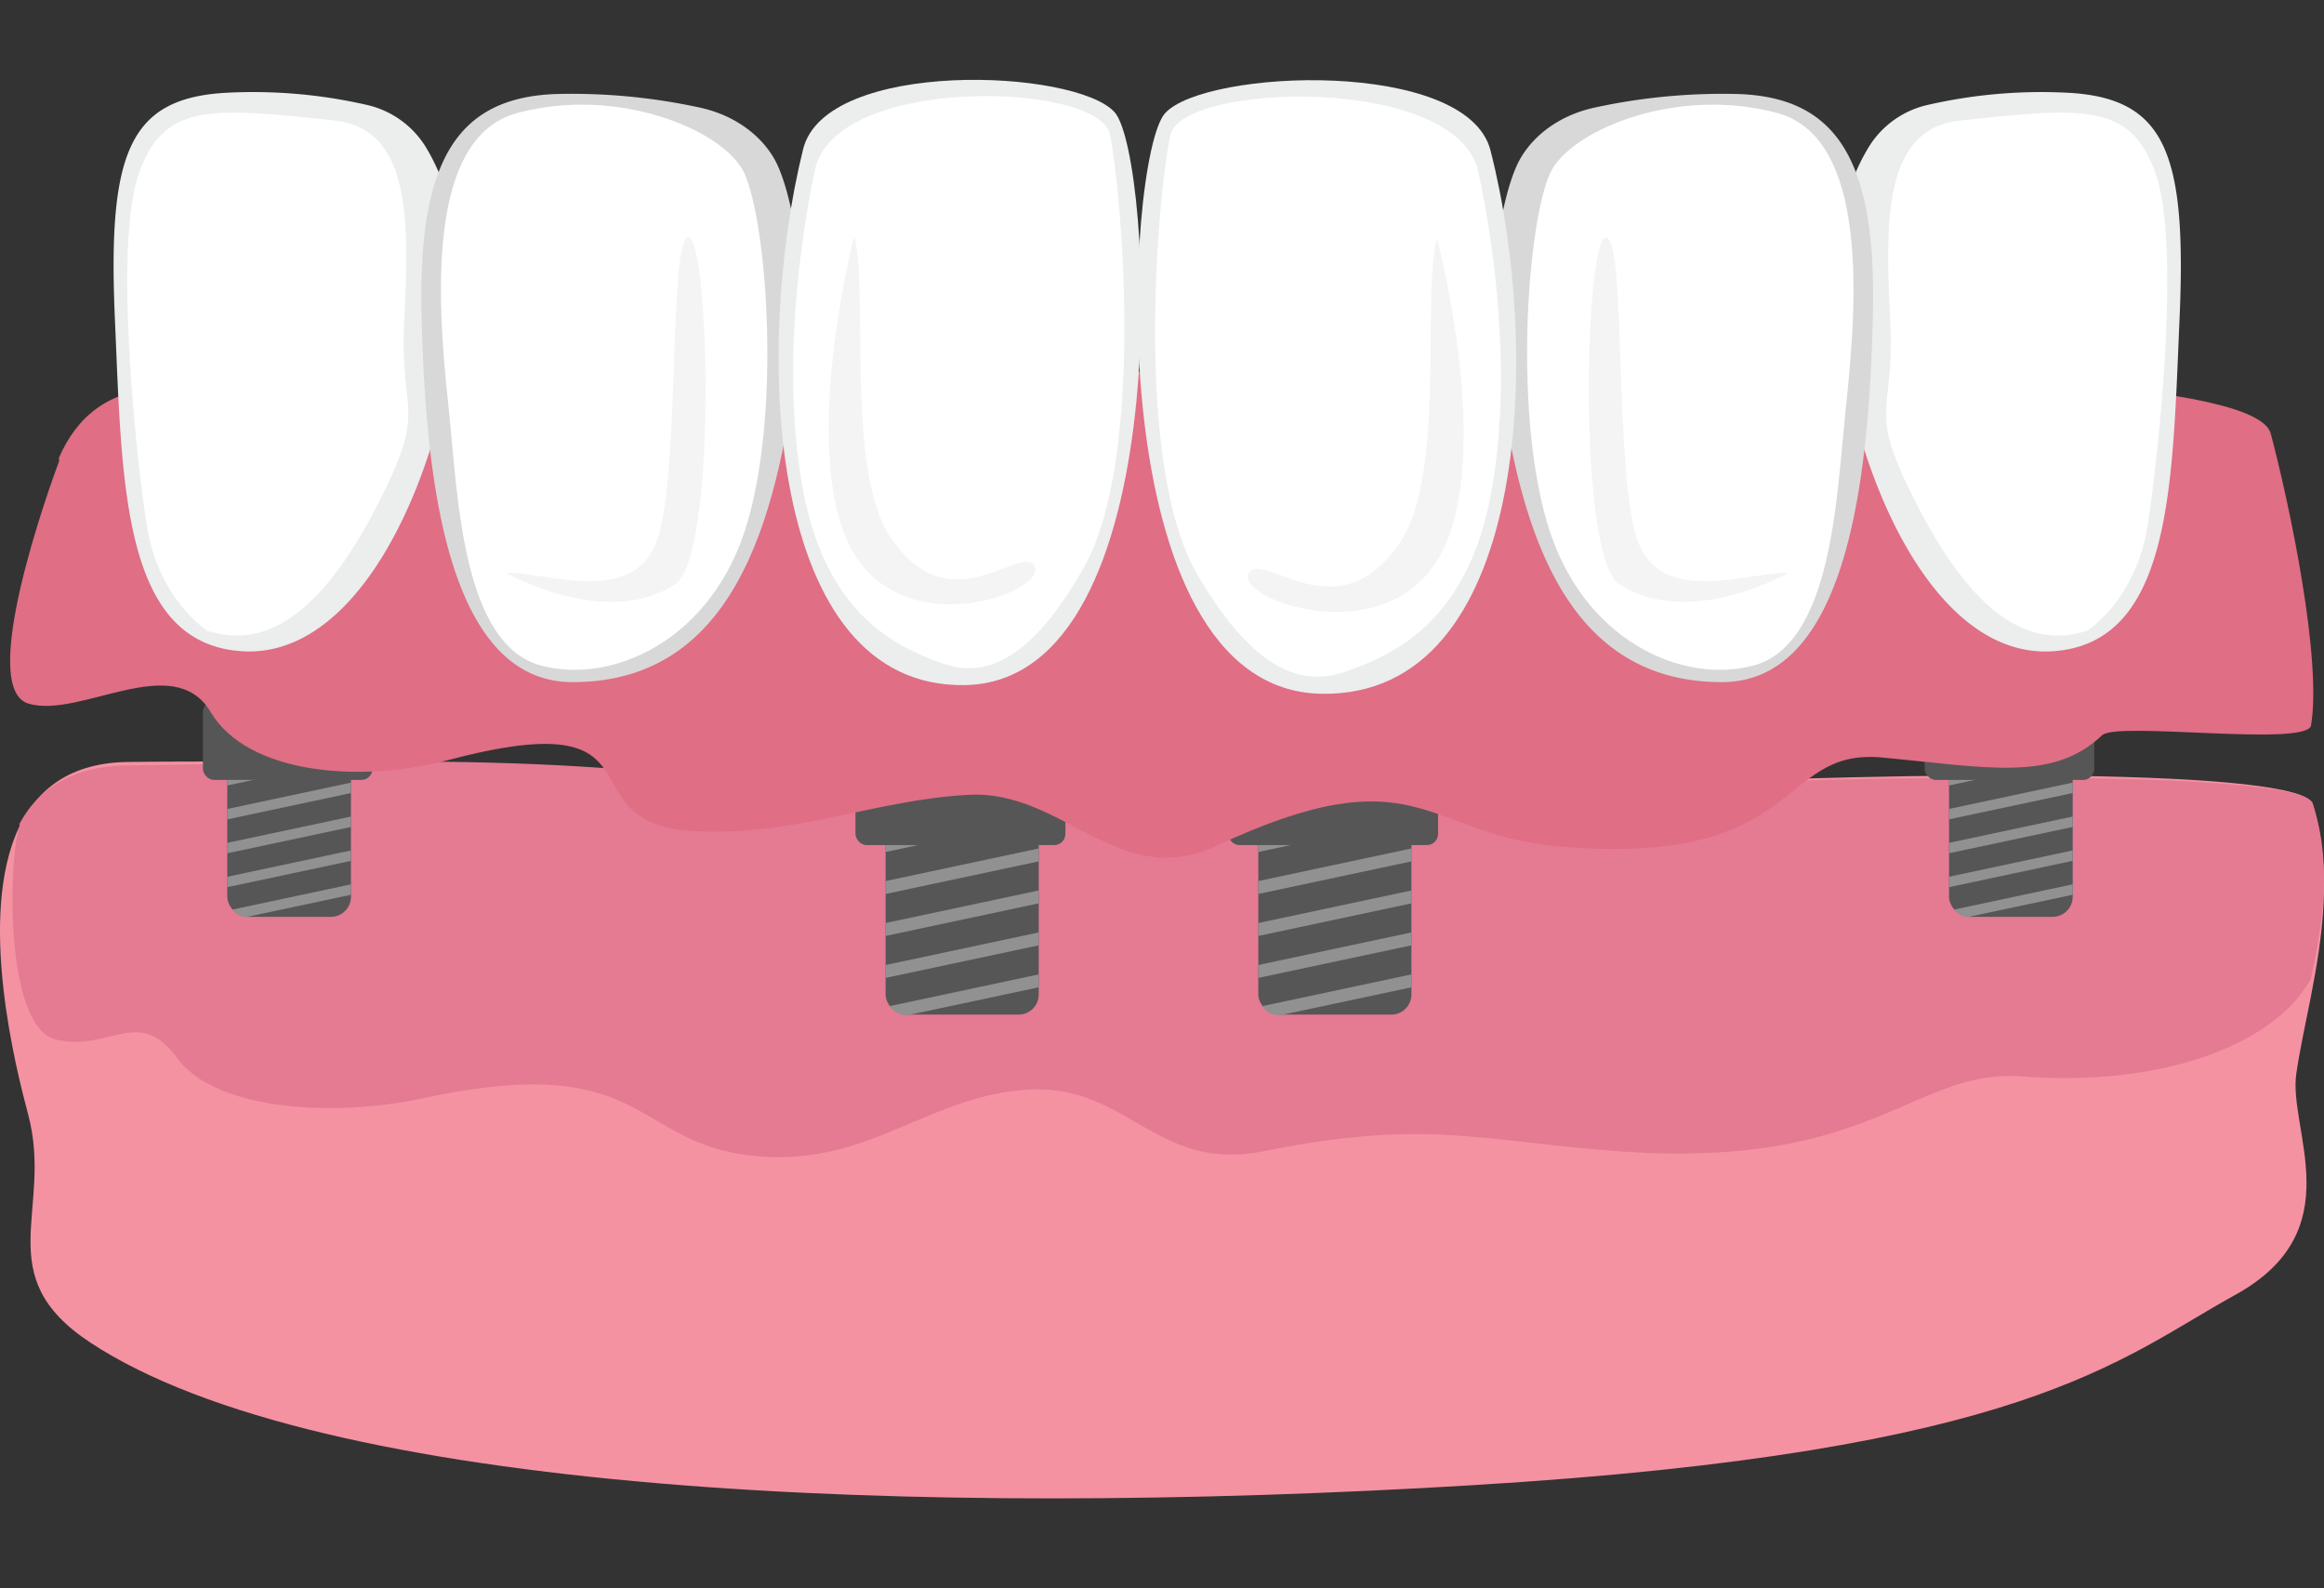 <?xml version="1.0" encoding="utf-8"?>
<svg xmlns="http://www.w3.org/2000/svg" xmlns:xlink="http://www.w3.org/1999/xlink" viewBox="0 0 600 409.99">
  <rect x="0" y="0" width="600" height="409.99" fill="#333333" stroke="none"/>
  <defs>
    <style>.cls-1{fill:none;}.cls-2{fill:#f492a1;}.cls-3{fill:#e57a93;}.cls-4{fill:#565656;}.cls-5{clip-path:url(#clip-path);}.cls-6{fill:#919191;}.cls-7{clip-path:url(#clip-path-2);}.cls-8{clip-path:url(#clip-path-3);}.cls-9{clip-path:url(#clip-path-4);}.cls-10{fill:#e06e84;}.cls-11{fill:#eceded;}.cls-12{fill:#fff;}.cls-13{fill:#d8d8d8;}.cls-14{fill:#f4f4f4;}</style>
    <clipPath id="clip-path">
      <rect class="cls-1" x="324.86" y="193.42" width="39.53" height="68.62" rx="5.18"/>
    </clipPath>
    <clipPath id="clip-path-2">
      <rect class="cls-1" x="228.64" y="193.42" width="39.53" height="68.62" rx="5.18"/>
    </clipPath>
    <clipPath id="clip-path-3">
      <rect class="cls-1" x="58.68" y="181.35" width="31.93" height="55.43" rx="5.18"/>
    </clipPath>
    <clipPath id="clip-path-4">
      <rect class="cls-1" x="503.19" y="181.35" width="31.93" height="55.43" rx="5.18"/>
    </clipPath>
  </defs>
  <g id="implant_process" data-name="implant process">
    <path class="cls-2" d="M592.87,277c-2.25,14.58,14.48,40.59-15.81,57.27s-53.67,40.48-196.69,49.1c-144.25,8.71-297.63,2.28-357-36.77-26.42-17.4-9.52-34.1-16.09-58.88C4.33,276.61-6.11,236.52,5,213.39c4.74-9.82,13.35-16.54,28.07-16.7,52.83-.59,110.81.81,173.68,12.84,38.68,7.39,34.42-5.62,72.18-6,24.71-.25,32.94,6.11,54.89,0,20.22-5.64,50.74,1,80.27-.5,83.31-4.26,180.33-4.57,183,4.51,5.09,17.25,2.56,34.07-.49,49.81C595.26,264.13,593.82,270.66,592.87,277Z"/>
    <path class="cls-3" d="M596.6,252.69a35.35,35.35,0,0,1-9.67,10.85c-13.17,10.19-36.38,16.44-64.8,14.34S484,302.05,417.69,297.16c-35.71-2.64-49.68-8.41-91.42,0-27.52,5.55-34.95-16.94-60-15.92s-40.6,18.52-67.58,17.41c-36.29-1.49-28.94-28.15-89.58-15.14-23.46,5-53.59,3.05-63.46-10.48s-17.39-1.39-31.19-4.69-12.06-49.09-9.36-55c0,0,0-.21-.1-.6,4.74-8.92,13.35-15,28.07-15.17,52.83-.54,110.81-4.14,173.68,6.78,38.68,6.72,34.42-.22,72.18-.57,24.71-.22,32.94,5.56,54.89,0,20.22-5.11,50.74.93,80.27-.44,83.31-3.88,180.33-4.16,183,4.09C602.18,223.12,599.65,238.39,596.6,252.69Z"/>
    <rect class="cls-4" x="324.86" y="193.29" width="39.53" height="68.62" rx="5.18"/>
    <g class="cls-5">
      <rect class="cls-6" x="344.87" y="189.56" width="3.26" height="48.24" transform="translate(483.37 -169.71) rotate(77.99)"/>
      <rect class="cls-6" x="344.87" y="200.39" width="3.26" height="48.24" transform="translate(493.97 -161.13) rotate(77.99)"/>
      <rect class="cls-6" x="344.87" y="211.23" width="3.26" height="48.24" transform="translate(504.57 -152.55) rotate(77.99)"/>
      <rect class="cls-6" x="344.87" y="222.06" width="3.26" height="48.24" transform="translate(515.16 -143.97) rotate(77.99)"/>
      <rect class="cls-6" x="344.87" y="232.9" width="3.26" height="48.24" transform="translate(525.76 -135.39) rotate(77.99)"/>
    </g>
    <rect class="cls-4" x="317.07" y="192.9" width="54.2" height="25.25" rx="2.88"/>
    <rect class="cls-4" x="326.33" y="187.77" width="35.36" height="16.32"/>
    <rect class="cls-4" x="318.94" y="163.43" width="49.6" height="29.31"/>
    <polygon class="cls-4" points="368.54 160 318.94 160 333.2 130.69 352.07 130.69 368.54 160"/>
    <rect class="cls-6" x="332.51" y="162.06" width="9.83" height="30.56"/>
    <polygon class="cls-6" points="336.35 130.66 326.72 160.05 331.92 159.93 339.09 130.69 336.35 130.66"/>
    <polygon class="cls-6" points="347.27 130.71 358.9 160.35 362.09 160.35 348.7 130.64 347.27 130.71"/>
    <rect class="cls-6" x="345.75" y="162.06" width="8.9" height="30.56"/>
    <rect class="cls-4" x="313.94" y="159.65" width="59.59" height="4.25"/>
    <rect class="cls-4" x="228.64" y="193.29" width="39.53" height="68.62" rx="5.18"/>
    <g class="cls-7">
      <rect class="cls-6" x="248.66" y="189.56" width="3.26" height="48.24" transform="translate(407.18 -75.61) rotate(77.99)"/>
      <rect class="cls-6" x="248.66" y="200.39" width="3.26" height="48.24" transform="translate(417.78 -67.03) rotate(77.99)"/>
      <rect class="cls-6" x="248.66" y="211.23" width="3.26" height="48.24" transform="translate(428.38 -58.45) rotate(77.99)"/>
      <rect class="cls-6" x="248.66" y="222.06" width="3.26" height="48.24" transform="translate(438.98 -49.87) rotate(77.99)"/>
      <rect class="cls-6" x="248.66" y="232.9" width="3.26" height="48.24" transform="translate(449.57 -41.29) rotate(77.99)"/>
    </g>
    <rect class="cls-4" x="220.86" y="192.9" width="54.2" height="25.25" rx="2.88"/>
    <rect class="cls-4" x="230.11" y="187.77" width="35.36" height="16.32"/>
    <rect class="cls-4" x="222.73" y="163.43" width="49.6" height="29.31"/>
    <polygon class="cls-4" points="272.32 160 222.73 160 236.99 130.69 255.86 130.69 272.32 160"/>
    <rect class="cls-6" x="236.29" y="162.06" width="9.83" height="30.56"/>
    <polygon class="cls-6" points="240.13 130.66 230.51 160.05 235.7 159.93 242.87 130.69 240.13 130.66"/>
    <polygon class="cls-6" points="251.05 130.71 262.68 160.35 265.88 160.35 252.48 130.64 251.05 130.71"/>
    <rect class="cls-6" x="249.54" y="162.06" width="8.9" height="30.56"/>
    <rect class="cls-4" x="217.73" y="159.65" width="59.59" height="4.25"/>
    <rect class="cls-4" x="58.68" y="181.24" width="31.93" height="55.43" rx="5.18"/>
    <g class="cls-8">
      <rect class="cls-6" x="74.84" y="178.23" width="2.63" height="38.96" transform="translate(253.69 82.07) rotate(77.99)"/>
      <rect class="cls-6" x="74.84" y="186.98" width="2.63" height="38.96" transform="translate(262.25 89) rotate(77.99)"/>
      <rect class="cls-6" x="74.84" y="195.74" width="2.63" height="38.96" transform="translate(270.81 95.93) rotate(77.99)"/>
      <rect class="cls-6" x="74.84" y="204.49" width="2.63" height="38.96" transform="translate(279.37 102.86) rotate(77.99)"/>
      <rect class="cls-6" x="74.84" y="213.24" width="2.63" height="38.96" transform="translate(287.93 109.79) rotate(77.99)"/>
    </g>
    <rect class="cls-4" x="52.39" y="180.93" width="43.78" height="20.4" rx="2.88"/>
    <rect class="cls-4" x="59.86" y="176.79" width="28.57" height="13.18"/>
    <rect class="cls-4" x="53.9" y="157.12" width="40.06" height="23.67"/>
    <polygon class="cls-4" points="93.96 154.35 53.9 154.35 65.42 130.68 80.66 130.68 93.96 154.35"/>
    <rect class="cls-6" x="64.86" y="156.02" width="7.94" height="24.68"/>
    <polygon class="cls-6" points="67.96 130.66 60.18 154.4 64.38 154.3 70.17 130.68 67.96 130.66"/>
    <polygon class="cls-6" points="76.78 130.69 86.17 154.64 88.75 154.64 77.93 130.64 76.78 130.69"/>
    <rect class="cls-6" x="75.55" y="156.02" width="7.19" height="24.68"/>
    <rect class="cls-4" x="49.86" y="154.07" width="48.14" height="3.43"/>
    <rect class="cls-4" x="503.19" y="181.24" width="31.93" height="55.43" rx="5.18"/>
    <g class="cls-9">
      <rect class="cls-6" x="519.35" y="178.23" width="2.63" height="38.96" transform="translate(605.67 -352.71) rotate(77.99)"/>
      <rect class="cls-6" x="519.35" y="186.98" width="2.63" height="38.96" transform="translate(614.23 -345.78) rotate(77.99)"/>
      <rect class="cls-6" x="519.35" y="195.74" width="2.63" height="38.96" transform="translate(622.8 -338.85) rotate(77.99)"/>
      <rect class="cls-6" x="519.35" y="204.49" width="2.63" height="38.96" transform="translate(631.36 -331.92) rotate(77.99)"/>
      <rect class="cls-6" x="519.35" y="213.24" width="2.63" height="38.96" transform="translate(639.92 -324.99) rotate(77.99)"/>
    </g>
    <rect class="cls-4" x="496.9" y="180.93" width="43.78" height="20.4" rx="2.88"/>
    <rect class="cls-4" x="504.38" y="176.79" width="28.57" height="13.18"/>
    <rect class="cls-4" x="498.41" y="157.12" width="40.06" height="23.67"/>
    <polygon class="cls-4" points="538.47 154.35 498.41 154.35 509.93 130.68 525.17 130.68 538.47 154.35"/>
    <rect class="cls-6" x="509.37" y="156.02" width="7.94" height="24.68"/>
    <polygon class="cls-6" points="512.47 130.66 504.69 154.4 508.89 154.3 514.68 130.68 512.47 130.66"/>
    <polygon class="cls-6" points="521.29 130.69 530.68 154.64 533.27 154.64 522.45 130.64 521.29 130.69"/>
    <rect class="cls-6" x="520.07" y="156.02" width="7.19" height="24.68"/>
    <rect class="cls-4" x="494.37" y="154.07" width="48.14" height="3.43"/>
    <path class="cls-10" d="M586.26,111.94c-7-26.6-334.42-14.3-544-11.71-14.19.16-22.49,7.42-27.07,18,.07.46.1.71.1.71-2.61,7-21.26,58.78-7.91,62.7s37.46-13.9,47,2.16,38.58,18.4,61.21,12.43c58.49-15.45,28.89,16.57,63.89,18.34,26,1.32,46.69-8.2,70.81-9.41S289,230,313.82,218.44c52.12-24.38,53.73-3.13,88.17,0,64,5.8,56.47-25.44,83.84-22.9s44.18,6.34,56.88-5.75c3.8-3.59,51.5,2.92,53.91-2.33C599.57,170.49,591.18,130.54,586.26,111.94Z"/>
    <path class="cls-11" d="M482.39,38.08a24.06,24.06,0,0,1,15.31-11A131.26,131.26,0,0,1,534.85,24c24.4,1.69,29.72,16,27.85,58.49s-1.84,83.73-32.9,85.63-51.61-46.62-55.45-85.48C472.16,60.48,477.44,46.24,482.39,38.08Z"/>
    <path class="cls-12" d="M538.88,162.8c-15.26,5-29.5-4.67-43.48-31.56s-6.08-22.86-7.39-48.65-1.71-49.35,18.05-51.48c32.31-3.49,44-4.45,50.45,13.64s1,71.19-2,90.65S538.88,162.8,538.88,162.8Z"/>
    <path class="cls-13" d="M392.48,41c3.79-6.61,10.82-11.42,19.23-13.23a155.56,155.56,0,0,1,37.08-3.5c25.81.89,35.73,17.58,34.74,57.4s-6,94.34-38.92,94.41c-44.66.09-53.38-48.09-58.34-84.37C383.67,72.73,387.88,49,392.48,41Z"/>
    <path class="cls-12" d="M452.8,171.77c-18.26,5-44.5-6.3-53.43-37s-4.63-80.51,1.32-91S433,22.3,458.75,29.14s19.81,56.64,17.54,78.8C474.15,128.79,472.79,166.33,452.8,171.77Z"/>
    <path class="cls-14" d="M461.67,147.88c-10-.3-32.32,8.61-38.71-7.84S420,60.86,414.57,61.31s-7.38,82.5,3.53,89.53C436.25,162.53,461.67,147.88,461.67,147.88Z"/>
    <path class="cls-11" d="M110,38.08a24.06,24.06,0,0,0-15.3-11A131.34,131.34,0,0,0,57.52,24C33.12,25.68,27.8,40,29.67,82.48s1.84,83.73,32.9,85.63S114.18,121.49,118,82.63C120.21,60.48,114.93,46.24,110,38.08Z"/>
    <path class="cls-12" d="M53.49,162.8c15.26,5,29.51-4.67,43.48-31.56s6.08-22.86,7.39-48.65,1.71-49.35-18-51.48C54,27.62,42.3,26.66,35.86,44.75s-1,71.19,2,90.65S53.49,162.8,53.49,162.8Z"/>
    <path class="cls-13" d="M199.9,41c-3.8-6.61-10.83-11.42-19.24-13.23a155.56,155.56,0,0,0-37.08-3.5c-25.81.89-35.73,17.58-34.74,57.4s6,94.34,38.92,94.41c44.66.09,53.38-48.09,58.34-84.37C208.7,72.73,204.5,49,199.9,41Z"/>
    <path class="cls-12" d="M139.57,171.77c18.27,5,44.5-6.3,53.43-37s4.63-80.51-1.32-91S159.4,22.3,133.62,29.14s-19.81,56.64-17.53,78.8C118.22,128.79,119.58,166.33,139.57,171.77Z"/>
    <path class="cls-14" d="M130.7,147.88c10-.3,32.32,8.61,38.71-7.84s3-79.18,8.39-78.73,7.38,82.5-3.52,89.53C156.13,162.53,130.7,147.88,130.7,147.88Z"/>
    <path class="cls-11" d="M207.35,38.49c5.82-23.44,70.54-20.74,80.45-9.48s17,146.92-38.7,147.84C198,177.68,194.43,90.61,207.35,38.49Z"/>
    <path class="cls-12" d="M210.38,43.88c5.26-24.76,73.14-22.65,76.1-9.38s9.37,83.51-6.57,111.84-28.68,27.72-36.78,24.84c-11.94-4.25-29.57-12.68-35.63-43.8C201.52,96.66,206.69,61.25,210.38,43.88Z"/>
    <path class="cls-14" d="M220.54,60.88c3.8,14.11-2.28,59.94,9.15,77.45,15.5,23.74,34.33,1.39,37.44,7.95s-34.07,20.37-47.46-4.83S220.54,60.88,220.54,60.88Z"/>
    <path class="cls-11" d="M384.81,38.82c-6.07-23.77-73.65-21-84-9.61s-17.7,149,40.41,149.88C394.61,179.94,398.31,91.66,384.81,38.82Z"/>
    <path class="cls-12" d="M381.65,44.29c-5.49-25.11-76.37-23-79.46-9.51s-9.78,84.65,6.86,113.38,29.94,28.1,38.41,25.18c12.46-4.31,30.87-12.86,37.19-44.4C390.9,97.79,385.5,61.89,381.65,44.29Z"/>
    <path class="cls-14" d="M371,61.51c-4,14.31,2.38,60.78-9.55,78.53-16.18,24.07-35.85,1.41-39.1,8.06s35.58,20.65,49.55-4.89S371,61.51,371,61.51Z"/>
  </g>
</svg>